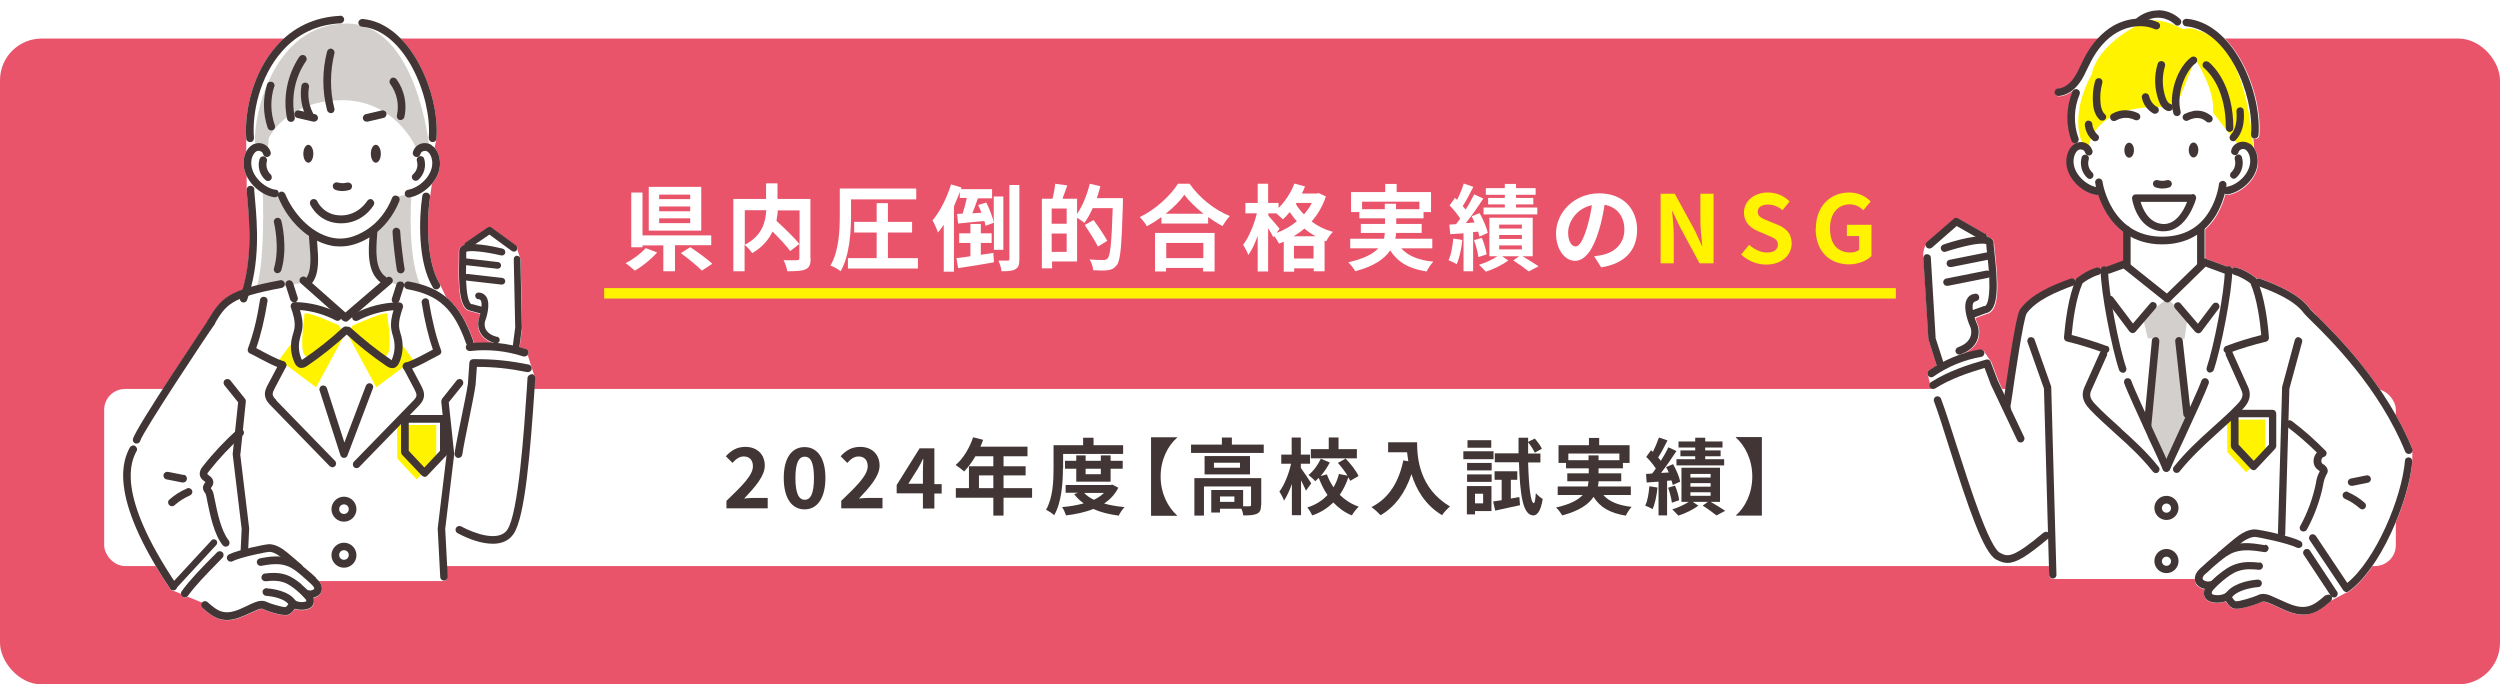 <?xml version="1.0" encoding="UTF-8"?>
<svg id="_レイヤー_2" data-name="レイヤー_2" xmlns="http://www.w3.org/2000/svg" xmlns:xlink="http://www.w3.org/1999/xlink" viewBox="0 0 120 32.85">
  <defs>
    <style>
      .cls-1 {
        fill: #fff300;
      }

      .cls-2 {
        filter: url(#drop-shadow-1);
      }

      .cls-3 {
        filter: url(#drop-shadow-2);
      }

      .cls-4 {
        fill: #d3cfcc;
      }

      .cls-5 {
        fill: #fff;
      }

      .cls-6 {
        fill: #e9546b;
      }

      .cls-7 {
        fill: #413635;
      }
    </style>
    <filter id="drop-shadow-1" x="4.4" y="-.77" width="22.8" height="32.1" filterUnits="userSpaceOnUse">
      <feOffset dx=".5" dy=".5"/>
      <feGaussianBlur result="blur" stdDeviation=".5"/>
      <feFlood flood-color="#231815" flood-opacity=".3"/>
      <feComposite in2="blur" operator="in"/>
      <feComposite in="SourceGraphic"/>
    </filter>
    <filter id="drop-shadow-2" x="90.8" y="-1.07" width="26.5" height="32.1" filterUnits="userSpaceOnUse">
      <feOffset dx=".5" dy=".5"/>
      <feGaussianBlur result="blur-2" stdDeviation=".5"/>
      <feFlood flood-color="#231815" flood-opacity=".3"/>
      <feComposite in2="blur-2" operator="in"/>
      <feComposite in="SourceGraphic"/>
    </filter>
  </defs>
  <g id="_内容" data-name="内容">
    <rect class="cls-6" y="1.85" width="120" height="31" rx="2" ry="2"/>
    <g>
      <path class="cls-5" d="M31.55,12.11c-.29.33-.71.67-1.08.88-.12-.11-.31-.27-.44-.36.36-.18.76-.48.96-.72l.56.21ZM32.4,11.78v1.24h-.56v-1.24h-1v.09h-.54v-2.63h.54v2.06h3.3v.47h-1.74ZM33.66,11.07h-2.52v-2.1h2.52v2.1ZM33.13,9.34h-1.49v.22h1.49v-.22ZM33.13,9.91h-1.49v.23h1.49v-.23ZM33.13,10.48h-1.49v.23h1.49v-.23ZM33.14,11.87c.33.22.81.56,1.05.79l-.5.33c-.21-.22-.67-.59-1.01-.84l.46-.29Z"/>
      <path class="cls-5" d="M38.91,12.41c0,.29-.06.44-.25.52-.18.08-.47.09-.87.09-.02-.15-.1-.39-.18-.53.27.01.57,0,.65,0,.09,0,.11-.03.11-.11v-.67l-.44.34c-.18-.25-.52-.61-.85-.94-.17.38-.48.75-.97,1.04-.08-.11-.24-.3-.37-.4v1.27h-.54v-3.47h1.57v-.75h.55v.75h1.58v2.84ZM35.75,11.75c.85-.44,1-1.11,1.03-1.66h-1.03v1.66ZM37.33,10.09c0,.17-.03.33-.06.51.38.35.86.81,1.11,1.12v-1.62h-1.05Z"/>
      <path class="cls-5" d="M40.85,10.34c0,.77-.07,1.94-.5,2.68-.1-.09-.34-.22-.49-.27.41-.69.45-1.7.45-2.41v-1.29h3.67v.52h-3.13v.77ZM44.06,12.39v.5h-3.36v-.5h1.38v-1.23h-1.08v-.51h1.08v-.9h.54v.9h1.16v.51h-1.16v1.23h1.45Z"/>
      <path class="cls-5" d="M47.71,11.95v-1.26l-.41.15c0-.07-.03-.15-.05-.23-.45.04-.9.08-1.26.12l-.05-.46.27-.02c.07-.22.14-.5.2-.75h-.34v-.29c-.08.23-.18.46-.28.69v3.14h-.49v-2.25c-.09.13-.18.26-.28.37-.04-.13-.17-.44-.26-.58.36-.42.69-1.08.89-1.73l.5.15-.03.08h1.5v.44h-.68c-.08.24-.18.5-.27.72l.44-.03c-.05-.13-.1-.25-.16-.37l.39-.12c.16.31.31.71.36.97v-1.26h.46v2.56h-.46ZM47.08,12.23c.2-.03.41-.06.6-.09l.03.45c-.6.11-1.24.21-1.72.28l-.08-.48c.19-.02.42-.05.67-.09v-.64h-.54v-.46h.54v-.45h.5v.45h.52v.46h-.52v.57ZM48.93,8.89v3.55c0,.26-.04.4-.19.48-.14.09-.36.1-.67.1,0-.13-.08-.36-.14-.51.19,0,.38,0,.44,0,.06,0,.08-.02.08-.08v-3.55h.48Z"/>
      <path class="cls-5" d="M53.9,9.51s0,.18,0,.24c-.06,2.01-.11,2.73-.29,2.97-.13.17-.25.22-.43.25-.17.02-.44.02-.71,0,0-.15-.08-.37-.17-.52.29.03.55.03.67.03.09,0,.14-.02.2-.08.13-.14.19-.82.24-2.41h-.96c-.12.27-.26.52-.4.71-.07-.07-.23-.17-.35-.25v2.1h-1.2v.33h-.49v-3.34h.51c.06-.23.11-.51.13-.72l.58.08c-.08.22-.16.45-.23.64h.7v.73c.26-.38.48-.92.61-1.45l.51.12c-.05.19-.11.38-.17.57h1.26ZM51.2,10.01h-.72v.73h.72v-.73ZM51.2,12.09v-.88h-.72v.88h.72ZM52.7,11.84c-.13-.27-.41-.71-.63-1.04l.42-.24c.23.31.52.74.66,1l-.46.28Z"/>
      <path class="cls-5" d="M57.1,8.82c.48.69,1.21,1.26,1.93,1.55-.13.14-.25.32-.35.48-.23-.12-.46-.27-.69-.43v.31h-2.24v-.31c-.22.16-.46.31-.7.44-.07-.13-.22-.32-.34-.44.77-.37,1.49-1.05,1.83-1.6h.55ZM55.45,11.18h2.85v1.85h-.55v-.17h-1.78v.17h-.53v-1.85ZM57.77,10.26c-.37-.29-.71-.62-.92-.91-.21.3-.53.62-.9.91h1.82ZM55.98,11.66v.73h1.78v-.73h-1.78Z"/>
      <path class="cls-5" d="M63.64,9.43c-.15.47-.39.86-.68,1.2.28.22.62.39,1.02.5-.11.1-.26.32-.32.45l-.08-.03v1.47h-.52v-.14h-.94v.16h-.5v-1.44c-.08.04-.15.07-.23.09-.05-.1-.14-.25-.23-.36l-.04.06c-.05-.11-.15-.28-.25-.44v2.08h-.5v-1.71c-.13.36-.28.69-.45.92-.05-.15-.17-.36-.25-.49.28-.36.53-.98.66-1.51h-.55v-.5h.59v-.92h.5v.92h.5v.24c.32-.31.6-.74.76-1.17l.51.14c-.04.11-.09.23-.15.34h.72l.09-.02.34.16ZM61.25,11.19c.36-.13.7-.32,1-.57-.13-.14-.24-.29-.34-.44-.11.13-.22.25-.33.35-.07-.07-.21-.2-.32-.29h-.38v.11c.12.13.46.53.54.63l-.15.21ZM63.15,11.34c-.2-.11-.38-.23-.54-.37-.16.14-.33.26-.52.37h1.06ZM63.05,12.41v-.61h-.94v.61h.94ZM62.23,9.75l-.03.04c.1.17.23.34.39.5.15-.17.28-.35.38-.55h-.74Z"/>
      <path class="cls-5" d="M67.26,11.92c.32.36.82.57,1.54.64-.11.11-.25.32-.32.47-.86-.13-1.39-.45-1.75-1.01-.27.4-.77.76-1.68,1-.06-.12-.22-.32-.33-.43.76-.17,1.19-.41,1.44-.67h-1.35v-.46h1.62c.02-.09.04-.19.04-.28h-1.15v-.43h1.16v-.27h-1.23v-.3h-.4v-.96h1.64v-.39h.55v.39h1.65v.96h-.36v.3h-1.31v.27h1.22v.43h-1.23c0,.09-.01.19-.04.28h1.78v.46h-1.48ZM66.47,10.04v-.26h.54v.26h1.12v-.36h-2.75v.36h1.1Z"/>
      <path class="cls-5" d="M70.19,11.52c-.04.43-.14.87-.27,1.16-.09-.06-.28-.15-.39-.19.13-.27.19-.67.23-1.04l.43.07ZM70.71,11.16v1.86h-.46v-1.82l-.64.04-.04-.46.32-.02c.07-.08.13-.17.2-.27-.13-.2-.33-.45-.51-.63l.26-.36s.07.06.1.09c.13-.25.25-.55.32-.78l.46.16c-.16.31-.34.67-.51.92.05.06.1.12.14.17.16-.25.3-.51.41-.73l.44.2c-.25.38-.55.82-.84,1.18l.42-.03c-.04-.1-.09-.2-.14-.3l.38-.15c.17.3.34.69.39.95l-.4.18c-.01-.07-.04-.15-.06-.24l-.25.02ZM71.13,11.42c.11.25.2.58.23.79l-.4.13c-.02-.22-.11-.55-.21-.81l.37-.11ZM73.08,12.3c.27.16.58.35.77.48l-.47.25c-.17-.14-.48-.36-.74-.53l.28-.2h-.82l.3.2c-.28.21-.72.43-1.08.54-.08-.09-.23-.24-.33-.33.31-.09.66-.26.89-.41h-.39v-1.85h2.08v1.85h-.48ZM72.23,9.35h-.91v-.32h.91v-.2h.54v.2h.94v.32h-.94v.15h.83v.31h-.83v.15h1.02v.33h-2.58v-.33h1.02v-.15h-.8v-.31h.8v-.15ZM71.96,10.97h1.09v-.19h-1.09v.19ZM71.96,11.47h1.09v-.19h-1.09v.19ZM71.96,11.97h1.09v-.19h-1.09v.19Z"/>
      <path class="cls-5" d="M76.86,12.84l-.34-.54c.17-.02.3-.04.42-.07.58-.13,1.03-.55,1.03-1.21,0-.62-.34-1.08-.95-1.19-.06.38-.14.8-.27,1.22-.27.91-.66,1.47-1.15,1.47s-.91-.55-.91-1.31c0-1.04.9-1.93,2.07-1.93s1.82.77,1.82,1.75-.58,1.62-1.71,1.8ZM75.62,11.83c.19,0,.36-.28.55-.89.1-.33.19-.71.24-1.09-.74.15-1.14.81-1.14,1.31,0,.45.18.67.36.67Z"/>
      <path class="cls-1" d="M79.71,9.3h.68l.97,1.78.33.72h.02c-.03-.35-.09-.79-.09-1.17v-1.33h.63v3.34h-.67l-.96-1.78-.34-.72h-.02c.03.36.08.78.08,1.16v1.34h-.63v-3.34Z"/>
      <path class="cls-1" d="M83.58,12.21l.38-.46c.24.22.55.37.85.37.35,0,.53-.15.53-.38,0-.25-.2-.32-.5-.45l-.45-.19c-.34-.14-.68-.41-.68-.9,0-.54.48-.96,1.15-.96.39,0,.77.15,1.04.43l-.34.42c-.21-.18-.43-.27-.71-.27-.29,0-.48.13-.48.35,0,.24.23.32.52.44l.44.18c.41.17.67.42.67.9,0,.54-.46,1.01-1.22,1.01-.45,0-.89-.18-1.21-.49Z"/>
      <path class="cls-1" d="M87.16,10.98c0-1.1.71-1.74,1.6-1.74.48,0,.82.21,1.03.43l-.35.42c-.17-.16-.36-.28-.66-.28-.55,0-.94.43-.94,1.15s.33,1.16.99,1.16c.16,0,.32-.05.41-.13v-.66h-.59v-.54h1.18v1.5c-.22.22-.62.4-1.08.4-.9,0-1.6-.6-1.6-1.72Z"/>
    </g>
    <rect class="cls-5" x="5" y="18.67" width="110" height="8.5" rx="1" ry="1"/>
    <g>
      <path class="cls-7" d="M34.86,24.05c.77-.74,1.28-1.24,1.28-1.67,0-.29-.16-.47-.44-.47-.22,0-.39.14-.54.31l-.32-.32c.27-.29.54-.45.94-.45.56,0,.93.36.93.9,0,.5-.46,1.02-.99,1.58.15-.02.34-.03.48-.03h.65v.5h-1.98v-.34Z"/>
      <path class="cls-7" d="M37.62,22.94c0-.98.4-1.48,1-1.48s1,.51,1,1.48-.39,1.51-1,1.51-1-.53-1-1.51ZM39.07,22.94c0-.8-.19-1.02-.44-1.02s-.45.22-.45,1.02.19,1.05.45,1.05.44-.25.44-1.05Z"/>
      <path class="cls-7" d="M40.37,24.05c.77-.74,1.28-1.24,1.28-1.67,0-.29-.16-.47-.44-.47-.22,0-.39.14-.54.31l-.32-.32c.27-.29.54-.45.94-.45.56,0,.93.36.93.9,0,.5-.46,1.02-.99,1.58.15-.02.34-.03.48-.03h.65v.5h-1.98v-.34Z"/>
      <path class="cls-7" d="M44.3,23.68h-1.26v-.4l1.1-1.76h.71v1.72h.35v.45h-.35v.72h-.55v-.72ZM44.3,23.23v-.58c0-.17.01-.44.02-.62h-.02c-.07.16-.15.3-.24.46l-.46.73h.69Z"/>
      <path class="cls-7" d="M49.54,23.89h-1.37v.86h-.49v-.86h-1.8v-.46h.63v-1.05h1.17v-.48h-.86c-.16.28-.36.54-.54.73-.09-.08-.3-.24-.41-.31.36-.3.67-.82.84-1.33l.48.12c-.04.11-.08.22-.13.33h2.26v.46h-1.15v.48h1.06v.44h-1.06v.61h1.37v.46ZM47.68,23.43v-.61h-.69v.61h.69Z"/>
      <path class="cls-7" d="M51.02,22.49c0,.65-.06,1.63-.42,2.24-.08-.08-.28-.21-.39-.26.33-.57.36-1.4.36-1.98v-1.12h1.42v-.36h.5v.36h1.42v.42h-2.88v.7ZM53.68,23.41c-.16.32-.4.57-.68.76.29.08.62.14.98.17-.1.1-.22.28-.28.41-.46-.06-.87-.16-1.22-.32-.39.16-.84.25-1.31.31-.04-.12-.12-.3-.19-.4.37-.03.72-.09,1.04-.18-.18-.12-.33-.27-.46-.44l.19-.07h-.6v-.37h2.16l.08-.02.29.15ZM51.66,23.12v-.62h-.54v-.38h.54v-.26h.45v.26h.73v-.26h.47v.26h.58v.38h-.58v.62h-1.65ZM52.04,23.66c.12.13.28.24.47.33.18-.09.35-.2.48-.33h-.95ZM52.11,22.5v.26h.73v-.26h-.73Z"/>
      <path class="cls-7" d="M55.71,22.87c0,.82.36,1.49.79,1.87v.02h-1.25v-3.77h1.25v.02c-.44.38-.79,1.05-.79,1.87Z"/>
      <path class="cls-7" d="M60.66,21.34v.4h-3.49v-.4h1.48v-.34h.48v.34h1.53ZM60.53,24.24c0,.22-.04.35-.2.42-.15.07-.36.08-.65.08-.01-.09-.05-.22-.09-.32h-1.03v.18h-.42v-1.08h1.53v.78c.14,0,.26,0,.3,0,.06,0,.08-.02.08-.06v-.89h-2.26v1.4h-.46v-1.8h3.21v1.29ZM60,21.89v.88h-2.18v-.88h2.18ZM59.52,22.21h-1.25v.24h1.25v-.24ZM59.25,23.83h-.69v.26h.69v-.26Z"/>
      <path class="cls-7" d="M62.69,23.56c-.05-.13-.15-.32-.24-.5v1.67h-.44v-1.5c-.11.31-.24.6-.38.8-.04-.13-.14-.32-.22-.43.24-.32.46-.87.56-1.34h-.47v-.44h.5v-.82h.44v.82h.44v.44h-.44v.2c.11.15.43.62.5.74l-.26.36ZM64.81,23.08c-.02-.05-.05-.11-.09-.17-.1.31-.24.59-.41.84.25.25.56.45.91.57-.11.1-.26.29-.33.42-.35-.14-.64-.36-.89-.62-.27.26-.6.48-1.01.62-.05-.11-.16-.29-.24-.38.41-.13.73-.34.97-.6-.17-.24-.3-.52-.42-.82-.06.06-.12.11-.17.16-.07-.09-.22-.22-.32-.3.24-.19.46-.5.59-.78l.43.18c-.12.23-.27.46-.44.65l.3-.08c.08.22.19.43.32.62.12-.2.2-.41.26-.64l.41.08c-.12-.2-.3-.43-.46-.61l.37-.21c.24.25.51.59.62.84l-.4.23ZM65.13,22h-2.21v-.44h.86v-.56h.47v.56h.88v.44Z"/>
      <path class="cls-7" d="M68.02,21.23c0,.76.11,2.21,1.58,3.08-.1.08-.3.29-.38.42-.83-.5-1.25-1.26-1.47-1.97-.3.9-.78,1.56-1.48,1.97-.09-.1-.31-.3-.44-.39.83-.42,1.31-1.19,1.53-2.24l.24.04c-.03-.15-.04-.3-.06-.43h-.91v-.48h1.38Z"/>
      <path class="cls-7" d="M71.69,22.04h-1.45v-.38h1.45v.38ZM71.59,24.53h-.79v.16h-.39v-1.36h1.18v1.21ZM70.42,22.22h1.18v.36h-1.18v-.36ZM70.42,22.77h1.18v.36h-1.18v-.36ZM71.58,21.49h-1.14v-.36h1.14v.36ZM70.8,23.7v.46h.39v-.46h-.39ZM72.93,23.86l.03.39c-.41.09-.85.18-1.19.26l-.1-.44c.12-.02.26-.04.41-.06v-.98h-.34v-.41h1.09v.41h-.31v.9l.4-.07ZM73.35,22.19c.03,1.14.12,1.95.27,1.96.05,0,.08-.18.1-.48.07.1.26.24.33.28-.1.65-.3.79-.45.79-.5-.01-.64-.96-.69-2.55h-1.16v-.43h1.14c0-.24,0-.49,0-.75h.46v.2l.32-.16c.13.15.28.35.34.49l-.34.19c-.06-.14-.2-.35-.32-.5,0,.18,0,.36,0,.54h.59v.43h-.59Z"/>
      <path class="cls-7" d="M76.96,23.76c.28.32.73.5,1.36.57-.1.1-.22.29-.28.42-.76-.12-1.24-.4-1.55-.9-.24.36-.68.67-1.5.89-.06-.1-.19-.28-.3-.38.67-.15,1.06-.36,1.28-.6h-1.2v-.41h1.44c.02-.08.03-.17.04-.25h-1.02v-.38h1.03v-.24h-1.09v-.26h-.36v-.85h1.46v-.35h.49v.35h1.46v.85h-.32v.26h-1.17v.24h1.09v.38h-1.09c0,.08-.01.17-.03.25h1.58v.41h-1.31ZM76.25,22.09v-.23h.48v.23h1v-.32h-2.45v.32h.98Z"/>
      <path class="cls-7" d="M79.56,23.41c-.04.38-.12.78-.24,1.03-.08-.06-.25-.13-.35-.17.12-.24.17-.59.2-.93l.38.06ZM80.02,23.09v1.65h-.41v-1.62l-.57.04-.03-.41.29-.02c.06-.07.12-.15.18-.24-.11-.18-.3-.4-.46-.56l.23-.32s.06.06.09.08c.11-.22.22-.49.29-.69l.41.14c-.14.28-.3.59-.45.82.05.05.09.11.13.16.14-.22.27-.45.36-.65l.39.18c-.22.34-.49.73-.74,1.05l.37-.02c-.04-.09-.08-.18-.13-.26l.34-.14c.15.27.3.62.34.84l-.36.16c-.01-.06-.03-.14-.06-.22l-.22.02ZM80.4,23.31c.1.22.18.51.2.7l-.35.12c-.02-.2-.1-.49-.18-.72l.33-.1ZM82.13,24.1c.24.14.52.31.68.42l-.42.22c-.15-.12-.42-.32-.66-.47l.25-.18h-.73l.27.18c-.24.19-.64.38-.96.48-.07-.08-.2-.21-.29-.3.27-.08.59-.23.79-.36h-.35v-1.64h1.85v1.64h-.43ZM81.37,21.48h-.8v-.29h.8v-.18h.48v.18h.83v.29h-.83v.14h.74v.28h-.74v.14h.91v.3h-2.29v-.3h.9v-.14h-.71v-.28h.71v-.14ZM81.14,22.92h.97v-.17h-.97v.17ZM81.14,23.36h.97v-.17h-.97v.17ZM81.14,23.8h.97v-.17h-.97v.17Z"/>
      <path class="cls-7" d="M83.32,24.76v-.02c.44-.38.79-1.05.79-1.87s-.36-1.49-.79-1.87v-.02h1.25v3.77h-1.25Z"/>
    </g>
    <g class="cls-2">
      <path class="cls-5" d="M25.15,17.54l-.12-.37s-.01-.07-.03-.09l-.17-.54s.02-.03.03-.05c.03-.1-.02-.2-.12-.23-.1-.03-.2-.06-.3-.09l.12-.91s0-.02,0-.02l-.07-3.29s-.01-.06-.03-.08l-.13-.39c.02-.06,0-.14-.06-.18l-1.18-.86c-.06-.04-.13-.04-.19,0l-1.05.72s-.06.07-.07.12c-.06.02-.11.04-.15.07-.07.06-.11.14-.11.24,0,.07,0,.2,0,.36-.03,1.23-.01,2.43.56,2.49l.47.13c-.02.1-.05.2-.08.28,0,0,0,0,0,0,0,.01-.1.33.08.65.12.21.33.37.61.47-.31-.02-.62-.02-.93.01,0-.03.01-.07,0-.11-.35-.99-.76-1.65-1.32-2.11l-.31-.65c-.59-.97-.65-2.83-.46-4.14l.09-.64c.24-.28.39-.63.39-.99,0-.24-.08-.54-.26-.75l.09-.43c.09-1.08-.23-2.45-.83-3.57-.7-1.31-1.67-2.08-2.72-2.17l-1.08-.15c-1.23.06-2.26.55-3.06,1.46-1.14,1.29-1.54,3.15-1.44,4.43v.61c-.09.18-.13.39-.13.56,0,.21.05.42.15.62v.68c.02.14.03.3.05.47.09,1.1.23,2.73-.24,4.31-.92.33-1.21.73-1.65,1.47-.15.22-3.54,5.26-3.61,5.71l-.15.41c-.28.55-1.12,2.22,1.94,6.78.04.05.09.08.15.08l.37.15c0,.05.03.1.07.14.03.02.07.04.11.04.04,0,.08-.02.12-.05l.71.29c-.07.08-.06.19.02.26.24.21.53.47.9.55.09.02.18.03.27.03.39,0,.77-.18,1.1-.33.08-.04.15-.07.23-.1h0c.14-.07.32-.15.42-.09.05.03.91.37,1.2.26.12-.05.23-.17.3-.28.11.04.23.06.34.06.17,0,.33-.04.44-.12.15-.11.16-.3.11-.46.09-.02.19-.06.28-.15.13-.11.17-.32.08-.51-.03-.06-.06-.11-.1-.16h5.99s0,0,0,0c0,0,0,0,0,0,.1,0,.18-.09.18-.19l-.12-2.27.58.19c.54.29,1.16.51,1.69.51.41,0,.77-.13,1-.47.56-.81.81-4.03,1.01-6.98.01-.18.02-.35.03-.5,0-.05-.01-.09-.04-.13Z"/>
      <g>
        <path class="cls-1" d="M18.11,14.59c.01-.25-1.7.55-1.7.55l-.13.29c-.13.29,1.32,1.31,1.72,1.17.4-.13.09-1.77.1-2.02Z"/>
        <polygon class="cls-1" points="18.22 16.98 16.21 15.59 17.56 18.09 19.33 16.77 18.79 16.04 18.22 16.98"/>
        <path class="cls-1" d="M15.81,15.14s-1.71-.8-1.7-.55c.01.25-.3,1.88.1,2.02.4.13,1.85-.88,1.72-1.17l-.13-.29Z"/>
        <polygon class="cls-1" points="13.44 16.04 12.9 16.77 14.67 18.09 16.03 15.59 14.01 16.98 13.44 16.04"/>
        <polygon class="cls-1" points="18.57 21.51 19.5 22.51 20.44 21.51 20.44 19.9 18.56 19.9 18.57 21.51"/>
        <path class="cls-4" d="M16.1.63c-3.45.04-4.43,4.31-4.36,5.72l.62.26.04-.48s.79-1.76,3.42-1.82c2.63-.06,3.63,2.24,3.63,2.24l.66.06s-.57-6.02-4.01-5.98Z"/>
        <path class="cls-4" d="M12.11,8.61s.16,3.66-.38,4.93l2.81-.58.07-1.88-1.6-2.16-.9-.31Z"/>
        <path class="cls-4" d="M19.25,8.79l-.67.14-1.03,1.44s-.17,0-.14,1.5,2.37,1.5,2.37,1.5c-.78-1.28-.53-4.57-.53-4.57Z"/>
        <g>
          <path class="cls-7" d="M24.27,11.28l-1.18-.86c-.06-.04-.13-.04-.19,0l-1.05.72c-.07.05-.09.15-.04.23.05.07.15.09.23.04l.95-.65,1.08.79s.06.03.1.03c.05,0,.1-.02.13-.07.05-.07.04-.18-.04-.23Z"/>
          <path class="cls-7" d="M23.35,15.67c-.26-.07-.43-.19-.52-.34-.1-.18-.06-.37-.05-.4.06-.15.29-.84.06-1.19-.08-.12-.2-.19-.36-.2-.09,0-.17.06-.17.15,0,.09.06.17.15.17.06,0,.09.03.11.05.11.16,0,.63-.09.91,0,0,0,0,0,0,0,.01-.1.33.08.65.13.24.37.41.72.51.01,0,.03,0,.04,0,.07,0,.14-.05.16-.12.02-.09-.03-.18-.11-.2Z"/>
          <path class="cls-7" d="M23.61,11.43c-.38-.09-1.63-.37-1.96-.1-.07.06-.11.14-.11.24,0,.07,0,.2,0,.36-.03,1.23-.01,2.43.56,2.49l.47.13s.03,0,.04,0c.07,0,.14-.05.16-.12.02-.09-.03-.18-.11-.2l-.49-.13s-.02,0-.03,0c-.06,0-.19-.16-.24-.73-.05-.47-.03-1.04-.02-1.42,0-.15,0-.28,0-.36.15-.09.91-.01,1.67.17.09.02.18-.03.2-.12.02-.09-.03-.18-.12-.2Z"/>
          <path class="cls-7" d="M23.41,12.08l-1.66-.19c-.09-.01-.17.05-.18.14-.01.09.05.17.14.18l1.66.19s.01,0,.02,0c.08,0,.15-.06.16-.14.01-.09-.05-.17-.14-.18Z"/>
          <path class="cls-7" d="M23.61,12.84l-1.66-.19c-.09-.01-.17.05-.18.14-.01.09.05.17.14.18l1.66.19s.01,0,.02,0c.08,0,.15-.06.16-.14.01-.09-.05-.17-.14-.18Z"/>
          <path class="cls-7" d="M24.32,11.77s0,0,0,0c-.09,0-.16.08-.16.17l.07,3.28-.14,1.06c-.01.09.05.17.14.18,0,0,.01,0,.02,0,.08,0,.15-.06.16-.14l.14-1.07s0-.02,0-.02l-.07-3.29c0-.09-.07-.16-.16-.16Z"/>
        </g>
        <g>
          <path class="cls-7" d="M13.09,25.87c-.17-.11-.4-.24-.66-.25,0,0,0,0,0,0-.21,0-1.51.28-1.94.49-.09.05-.13.16-.08.25.05.09.16.13.25.08.37-.19,1.62-.45,1.77-.45.14,0,.28.06.47.19.11.07.7.58.85.71.04.03.08.05.12.05.05,0,.1-.02.14-.06.07-.08.06-.19-.02-.26,0,0-.73-.64-.89-.74Z"/>
          <path class="cls-7" d="M12.3,27.73c-.1,0-.19.07-.2.17,0,.1.07.19.17.2.41.03.88.16,1.07.39-.03.06-.09.13-.13.15-.14.02-.78-.18-.89-.24-.26-.14-.54-.01-.75.08h0c-.08.04-.16.08-.23.11-.4.19-.77.36-1.14.28-.28-.06-.52-.28-.74-.47-.08-.07-.19-.06-.26.02-.07.08-.06.19.02.26.24.21.53.47.9.55.09.02.18.03.27.03.39,0,.77-.18,1.1-.33.08-.04.15-.07.23-.1h0c.14-.07.32-.15.42-.09.05.03.91.37,1.2.26.18-.07.32-.28.37-.41.01-.03.04-.13,0-.22-.31-.52-1.15-.61-1.4-.63ZM13.38,28.55h0,0Z"/>
          <path class="cls-7" d="M13.98,27.55c-.22-.18-.46-.36-.75-.46-.36-.12-.73-.1-1.02-.06-.1.01-.17.11-.16.21.01.1.11.17.21.16.36-.04.62-.03.85.05.24.08.45.24.64.4.19.16.41.39.44.44.01.03.02.06.01.07-.1.06-.39.06-.55-.05-.08-.06-.2-.04-.26.04-.06.08-.04.2.04.26.15.11.36.16.56.16.17,0,.33-.04.44-.12.16-.13.16-.36.09-.51-.07-.17-.45-.5-.55-.58Z"/>
          <path class="cls-7" d="M14.67,27.23c-.17-.16-.35-.32-.54-.47-.22-.18-.46-.36-.75-.46-.47-.16-.99-.08-1.4,0-.1.02-.17.11-.15.21.02.1.11.17.21.15.39-.07.84-.14,1.22,0,.24.08.45.24.64.4.18.15.35.31.52.46.06.06.13.12.15.18.02.03.01.07.01.07-.11.09-.21.08-.29.06-.03,0-.05,0-.08,0,0,0,0,0,0,0-.1,0-.18.08-.19.18,0,.1.08.19.18.19,0,0,.02,0,.03,0,.04,0,.09.01.15.01.12,0,.28-.03.44-.16.13-.11.17-.32.08-.51-.06-.13-.16-.22-.24-.3Z"/>
        </g>
        <path class="cls-7" d="M9.65,25.44l-1.95,2.11c-.06.07-.06.17,0,.23.03.03.07.04.11.04.04,0,.09-.02.12-.05l1.95-2.11c.06-.07.06-.17,0-.23-.07-.06-.17-.06-.23,0Z"/>
        <path class="cls-7" d="M12.96,12.95c-2.51.47-2.83.83-3.48,1.92-.05.09-.02.2.06.25.03.02.06.03.09.03.06,0,.12-.03.16-.09.56-.93.76-1.28,3.23-1.74.1-.02.17-.12.15-.22-.02-.1-.12-.17-.22-.15Z"/>
        <path class="cls-7" d="M17.98,12.76c-.49-.38-.43-1.28-.38-1.94,0-.1.02-.2.02-.29,0-.1-.07-.19-.17-.19-.1,0-.19.07-.19.17,0,.09-.01.18-.02.28-.06.74-.13,1.76.52,2.26.03.03.07.04.11.04.06,0,.11-.02.15-.07.06-.08.05-.2-.03-.26Z"/>
        <path class="cls-7" d="M14.7,10.78c0-.1-.09-.18-.19-.18-.1,0-.18.09-.18.19,0,.14.02.29.03.46.05.56.1,1.25-.16,1.59-.06.08-.05.2.03.26.03.03.07.04.11.04.05,0,.11-.02.15-.07.35-.45.29-1.22.24-1.85-.01-.16-.03-.31-.03-.44Z"/>
        <path class="cls-7" d="M20.21,6.46c-.16-.1-.36-.12-.54-.05-.18.07-.3.21-.35.39-.03.1.03.2.13.23.1.03.2-.03.23-.13.02-.09.09-.13.13-.14.07-.03.15-.02.2.01.14.09.24.31.24.56,0,.62-.63,1.19-1.17,1.28-.1.02-.17.11-.15.21.01.09.09.16.18.16,0,0,.02,0,.03,0,.7-.11,1.49-.84,1.48-1.64,0-.3-.11-.68-.41-.87Z"/>
        <path class="cls-7" d="M19.63,7c-.1.03-.15.13-.12.23.07.22,0,.48-.18.63-.08.07-.08.19-.01.26.04.04.09.06.14.06.04,0,.09-.02.12-.05.28-.25.39-.66.28-1.01-.03-.1-.13-.15-.23-.12Z"/>
        <path class="cls-7" d="M12.73,8.61c-.54-.08-1.17-.66-1.17-1.28,0-.25.1-.47.24-.56.06-.04.14-.04.2-.01.04.01.11.05.13.14.03.1.13.16.23.13.1-.03.16-.13.13-.23-.05-.18-.18-.32-.35-.39-.18-.07-.38-.05-.54.05-.3.19-.41.57-.41.87,0,.81.78,1.54,1.48,1.64,0,0,.02,0,.03,0,.09,0,.17-.07.18-.16.02-.1-.05-.2-.15-.21Z"/>
        <path class="cls-7" d="M12.31,7.24c.03-.1-.03-.2-.12-.23-.1-.03-.2.03-.23.12-.11.36,0,.76.28,1.01.04.03.08.05.12.05.05,0,.1-.02.14-.06.07-.08.06-.19-.01-.26-.17-.15-.24-.42-.18-.63Z"/>
        <path class="cls-7" d="M16.16,8.26c-.14.05-.3.04-.44,0-.1-.03-.2.02-.24.11-.03.1.02.2.11.24.11.04.23.06.35.06.11,0,.22-.02.33-.05.1-.03.15-.14.12-.23-.03-.1-.14-.15-.23-.12Z"/>
        <path class="cls-7" d="M18.56,8.9c-.1-.04-.2,0-.24.1-.25.63-.67,1.17-1.19,1.51-.6.39-1.14.52-1.7.4-1.05-.23-1.88-1.22-2.24-2.1-.04-.09-.15-.14-.24-.1-.09.04-.14.15-.1.24.48,1.19,1.46,2.1,2.5,2.33.16.04.32.05.49.05.5,0,.99-.17,1.5-.5.58-.38,1.05-.98,1.33-1.68.04-.1,0-.2-.1-.24Z"/>
        <path class="cls-7" d="M14.3,6.45c-.13,0-.24.19-.24.43s.11.43.24.43.24-.19.24-.43-.11-.43-.24-.43Z"/>
        <ellipse class="cls-7" cx="17.54" cy="6.88" rx=".24" ry=".43"/>
        <path class="cls-7" d="M17.38,9.08c-.09-.05-.2-.02-.25.06-.02.03-.43.7-1.26.7s-1.13-.65-1.14-.68c-.04-.09-.15-.13-.25-.09-.09.04-.13.15-.09.25.02.04.42.9,1.48.9s1.55-.84,1.57-.88c.05-.09.02-.2-.07-.25Z"/>
        <path class="cls-7" d="M11.71,8.59c0-.1-.1-.18-.2-.17-.1,0-.18.1-.17.2.01.14.02.3.04.47.1,1.19.25,2.98-.36,4.68-.03.1.01.2.11.24.02,0,.04.01.06.01.08,0,.15-.05.17-.12.64-1.77.49-3.61.38-4.83-.01-.16-.03-.32-.04-.46Z"/>
        <path class="cls-7" d="M20.14,8.96c.02-.1-.05-.2-.16-.21-.1-.02-.2.05-.21.16-.16,1.06-.23,3.18.51,4.39.03.06.1.09.16.09.03,0,.07,0,.1-.03.09-.05.12-.17.06-.25-.59-.97-.65-2.83-.46-4.14Z"/>
        <path class="cls-7" d="M15.43,1.84c-.1-.03-.2.03-.23.13-.24.92-.24,1.9,0,2.82.02.08.1.14.18.14.01,0,.03,0,.04,0,.1-.02.16-.13.13-.22-.22-.86-.21-1.78,0-2.64.03-.1-.03-.2-.13-.23Z"/>
        <path class="cls-7" d="M14.33,3.68c.02-.1-.05-.2-.15-.21-.1-.02-.2.05-.21.15-.08.49,0,1,.21,1.45.03.06.1.1.17.1.03,0,.06,0,.08-.02.09-.05.13-.16.08-.25-.19-.37-.25-.81-.18-1.22Z"/>
        <path class="cls-7" d="M18.27,3.27c-.08.06-.1.18-.04.26.32.43.44.99.32,1.51-.02.1.04.2.14.22.01,0,.03,0,.04,0,.08,0,.16-.06.18-.14.14-.62,0-1.3-.38-1.82-.06-.08-.18-.1-.26-.04Z"/>
        <path class="cls-7" d="M14.13,2.17c-.08-.06-.2-.03-.26.05-.58.87-.8,1.96-.59,2.98.02.09.09.15.18.15.01,0,.02,0,.04,0,.1-.02.17-.12.15-.22-.19-.93,0-1.92.54-2.7.06-.08.03-.2-.05-.26Z"/>
        <path class="cls-7" d="M15.82.26c-1.23.06-2.26.55-3.06,1.46-1.14,1.29-1.54,3.15-1.44,4.43,0,.1.09.17.18.17,0,0,.01,0,.02,0,.1,0,.18-.1.17-.2-.1-1.2.28-2.95,1.35-4.16.74-.84,1.68-1.28,2.8-1.34.1,0,.18-.09.18-.19,0-.1-.09-.18-.19-.18Z"/>
        <path class="cls-7" d="M16.9.41c-.1,0-.19.07-.2.17,0,.1.07.19.17.2,2.06.18,3.37,3.37,3.21,5.34,0,.1.07.19.17.2,0,0,.01,0,.02,0,.1,0,.18-.07.18-.17.09-1.08-.23-2.45-.83-3.57-.7-1.31-1.67-2.08-2.72-2.17Z"/>
        <path class="cls-7" d="M18.65,14.01c-.75.01-1.49.2-2.15.55-.09.05-.12.16-.08.25.05.09.16.12.25.08.53-.28,1.12-.45,1.72-.5-.09.29-.16.62-.1.96.02.1.04.18.07.27.02.06.03.11.04.16.08.33.04.67-.09.98,0,.01,0,.02-.01.03,0,0-.02-.01-.04-.03-.68-.46-1.32-.98-1.93-1.53-.08-.07-.19-.06-.26.01-.07.08-.06.19.01.26.61.57,1.28,1.1,1.97,1.57.05.03.15.1.27.1.03,0,.06,0,.1-.01.15-.05.21-.19.24-.24.17-.38.21-.81.12-1.22-.01-.06-.03-.12-.05-.18-.02-.08-.05-.16-.06-.23-.06-.34.06-.71.17-1.03.02-.06,0-.12-.03-.17-.04-.05-.09-.07-.15-.08Z"/>
        <path class="cls-7" d="M15.96,15.22c-.6.56-1.25,1.07-1.93,1.53-.02.01-.03.02-.04.03,0,0,0-.02-.01-.03-.14-.3-.17-.65-.09-.98.01-.05.03-.11.04-.16.03-.09.05-.18.07-.27.06-.33-.01-.66-.1-.96.6.05,1.19.22,1.72.5.09.05.2.01.25-.08.05-.09.01-.2-.08-.25-.66-.35-1.4-.54-2.15-.55-.06,0-.12.03-.15.08-.04.05-.05.11-.03.17.11.32.23.69.17,1.03-.01.07-.04.15-.06.23-.02.06-.03.12-.05.18-.1.41-.06.84.12,1.22.02.05.09.19.24.24.03.01.06.01.1.01.12,0,.22-.07.27-.1.69-.47,1.35-1,1.97-1.57.08-.07.08-.19.01-.26-.07-.08-.19-.08-.26-.01Z"/>
        <path class="cls-7" d="M16.01,23.34c-.33,0-.6.27-.6.6s.27.6.6.6.6-.27.6-.6-.27-.6-.6-.6ZM16.01,24.17c-.13,0-.23-.1-.23-.23s.1-.23.23-.23.23.1.23.23-.1.23-.23.23Z"/>
        <path class="cls-7" d="M16.01,25.55c-.33,0-.6.27-.6.6s.27.6.6.6.6-.27.6-.6-.27-.6-.6-.6ZM16.01,26.37c-.13,0-.23-.1-.23-.23s.1-.23.23-.23.23.1.23.23-.1.23-.23.23Z"/>
        <path class="cls-7" d="M20.81,19.42h-1.88s-.1.02-.13.05c-.03.03-.05.08-.05.13v1.61s.02.09.06.13l.94.99s.08.06.13.06.1-.02.13-.06l.94-.99s.05-.08.05-.13v-1.61s-.02-.1-.05-.13c-.03-.03-.08-.05-.13-.05ZM20.62,21.14l-.75.8-.75-.8v-1.35s1.5,0,1.5,0v1.35Z"/>
        <path class="cls-7" d="M18.05,12.81l-1.97,1.69-1.9-1.68c-.08-.07-.19-.06-.26.02-.07.08-.06.19.02.26l2.02,1.79s.08.05.12.05.09-.01.12-.04l2.09-1.79c.08-.07.09-.18.02-.26-.07-.08-.18-.09-.26-.02Z"/>
        <path class="cls-7" d="M17.3,17.91c-.1-.04-.2.01-.24.11l-1.03,2.72-.84-2.61c-.03-.1-.14-.15-.23-.12-.1.03-.15.14-.12.23l1,3.11c.02.07.09.13.17.13,0,0,0,0,0,0,.08,0,.15-.05.17-.12l1.22-3.22c.04-.1-.01-.2-.11-.24Z"/>
        <path class="cls-7" d="M13.56,13.08c-.03-.1-.14-.15-.23-.12-.1.03-.15.14-.12.23l.22.69c.03.08.1.13.18.13.02,0,.04,0,.06,0,.1-.03.15-.14.12-.23l-.22-.69Z"/>
        <path class="cls-7" d="M13.13,16.85c-.37-.13-.67-.29-.99-.46-.11-.06-.22-.12-.34-.18.23-.66.4-1.4.54-2.25.02-.1-.05-.2-.15-.21-.1-.02-.2.05-.21.15-.14.9-.33,1.66-.58,2.33-.03.09,0,.19.09.23.17.08.33.17.48.25.33.17.64.34,1.03.48.02,0,.04.01.06.01.08,0,.15-.05.17-.12.03-.1-.02-.2-.11-.24Z"/>
        <path class="cls-7" d="M12.77,18.71c-.09-.09-.17-.18-.18-.27-.01-.09.04-.19.1-.31l.54-1.02c.05-.09.01-.2-.08-.25-.09-.05-.2-.01-.25.08l-.54,1.02c-.07.13-.17.32-.14.53.03.22.18.38.28.48l2.82,2.9s.08.06.13.06.09-.02.13-.05c.07-.07.07-.19,0-.26l-2.82-2.9Z"/>
        <g>
          <path class="cls-7" d="M19.12,13.01c-.1-.02-.2.05-.22.15-.02.1.05.2.15.22,1.52.28,2.23.94,2.82,2.6.03.08.1.12.17.12.02,0,.04,0,.06-.01.1-.03.15-.14.11-.24-.64-1.79-1.45-2.54-3.1-2.84Z"/>
          <path class="cls-7" d="M18.76,13.02c-.1-.03-.2.02-.23.12l-.22.69c-.03.1.02.2.12.23.02,0,.04,0,.06,0,.08,0,.15-.05.18-.13l.22-.69c.03-.1-.02-.2-.12-.23Z"/>
          <path class="cls-7" d="M20.1,13.97c-.02-.1-.11-.17-.21-.15-.1.02-.17.11-.15.21.14.85.31,1.59.54,2.25-.12.06-.23.12-.34.18-.32.17-.62.33-.99.46-.1.03-.15.14-.11.24.03.08.1.12.17.12.02,0,.04,0,.06-.01.39-.14.7-.3,1.03-.48.15-.08.31-.16.48-.25.09-.04.13-.14.09-.23-.25-.68-.43-1.44-.58-2.33Z"/>
          <path class="cls-7" d="M19.18,16.99c-.05-.09-.16-.12-.25-.08-.09.05-.12.16-.08.25l.54,1.02c.06.12.11.22.1.31-.01.09-.09.18-.18.27l-2.82,2.9c-.07.07-.07.19,0,.26.04.04.08.05.13.05s.1-.02.13-.06l2.82-2.9c.1-.1.25-.26.28-.48.03-.21-.08-.41-.14-.53l-.54-1.02Z"/>
        </g>
        <path class="cls-7" d="M18.71,10.61c0-.1-.09-.18-.19-.18-.1,0-.18.09-.18.19.01.33.15,1.53.21,1.85.02.09.09.15.18.15.01,0,.02,0,.04,0,.1-.02.17-.12.15-.22-.06-.31-.2-1.48-.21-1.79Z"/>
        <path class="cls-7" d="M12.67,3.66c.03-.1-.02-.2-.12-.23-.1-.03-.2.02-.23.12-.21.68-.2,1.42.03,2.09.03.08.1.12.17.12.02,0,.04,0,.06-.01.1-.03.15-.14.11-.24-.21-.6-.22-1.25-.03-1.85Z"/>
        <path class="cls-7" d="M24.88,17c-.93-.19-1.72-.27-2.67-.26-.1,0-.18.08-.18.17l-.07,1.01c-.05.36-.19,1.02-.32,1.66-.13.65-.27,1.32-.32,1.69-.01.1.06.2.16.21,0,0,.02,0,.03,0,.09,0,.17-.07.18-.16.05-.36.19-1.02.32-1.67.13-.65.27-1.32.32-1.69,0,0,0,0,0-.01l.06-.84h0c.84,0,1.57.08,2.41.25.1.02.2-.04.22-.14.02-.1-.04-.2-.14-.22Z"/>
        <path class="cls-7" d="M25.02,17.47c-.1,0-.19.07-.2.17-.01.15-.02.32-.03.5-.13,1.95-.4,5.99-.94,6.79-.41.6-1.58.18-2.21-.16-.09-.05-.2-.02-.25.07-.05.09-.02.2.07.25.54.29,1.16.51,1.69.51.41,0,.77-.13,1-.47.56-.81.81-4.03,1.01-6.98.01-.18.02-.35.03-.5,0-.1-.07-.19-.17-.2Z"/>
        <path class="cls-7" d="M24.73,16.25c-.87-.29-1.8-.38-2.71-.27-.1.01-.17.1-.16.21.01.1.1.17.21.16.85-.1,1.73-.01,2.55.26.02,0,.04,0,.06,0,.08,0,.15-.05.18-.13.03-.1-.02-.2-.12-.23Z"/>
        <path class="cls-7" d="M11.04,21.3l.26-2.53s0-.1-.04-.13l-.7-.88c-.06-.08-.18-.09-.26-.03-.08.06-.09.18-.03.26l.66.82-.26,2.47s0,.03,0,.04l.43,3.57-.05,1.04c0,.1.07.19.18.19,0,0,0,0,0,0,.1,0,.18-.08.18-.18l.05-1.05s0-.02,0-.03l-.43-3.56Z"/>
        <path class="cls-7" d="M21.68,17.73c-.08-.06-.2-.05-.26.03l-.7.88s-.04.09-.04.13l.26,2.53-.43,3.56s0,.02,0,.03l.12,2.3c0,.1.09.18.18.18,0,0,0,0,0,0,.1,0,.18-.09.18-.19l-.12-2.29.43-3.57s0-.03,0-.04l-.26-2.47.66-.82c.06-.08.05-.2-.03-.26Z"/>
        <path class="cls-7" d="M12.78,9.96c-.1.03-.16.13-.13.22,0,.01.3,1.2,0,2.2-.03.1.03.2.12.23.02,0,.04,0,.05,0,.08,0,.15-.05.18-.13.33-1.09.02-2.34,0-2.39-.03-.1-.13-.16-.22-.13Z"/>
        <path class="cls-7" d="M17.83,4.8l-.77.18c-.1.02-.16.12-.14.22.02.09.1.14.18.14.01,0,.03,0,.04,0l.77-.18c.1-.02.16-.12.14-.22-.02-.1-.12-.16-.22-.14Z"/>
        <path class="cls-7" d="M14.62,4.98l-.77-.18c-.1-.02-.2.04-.22.14-.02.1.04.2.14.22l.77.18s.03,0,.04,0c.08,0,.16-.06.18-.14.02-.1-.04-.2-.14-.22Z"/>
        <path class="cls-7" d="M9.76,14.81c-.08-.06-.2-.04-.26.04-.03.05-3.54,5.26-3.62,5.73-.02.1.05.2.15.21.01,0,.02,0,.03,0,.09,0,.16-.06.18-.15.11-.4,3.23-5.12,3.56-5.57.06-.08.04-.2-.04-.26ZM6.24,20.64s0,0,0,0c0,0,0,0,0,0Z"/>
        <path class="cls-7" d="M6.06,21.15c.05-.09,0-.2-.08-.25-.09-.05-.2,0-.25.08-.28.55-1.12,2.22,1.94,6.78.04.05.09.08.15.08.04,0,.07-.01.1-.03.08-.06.11-.17.05-.26-2.94-4.38-2.17-5.91-1.91-6.41Z"/>
        <path class="cls-7" d="M10.9,20.11c-.6.54-1.16,1.13-1.66,1.77-.06.07-.21.27-.13.49.04.11.13.18.2.23.02.01.04.03.05.04,0,.01-.01.02-.02.03-.04.05-.09.13-.1.23,0,.12.06.21.1.26,0,.01.02.03.03.04.02.05.06.23.09.41.12.58.31,1.54.73,2.06.04.04.09.07.14.07.04,0,.08-.01.12-.04.08-.06.09-.18.03-.26-.36-.44-.55-1.35-.66-1.9-.05-.26-.08-.4-.12-.48-.02-.05-.06-.09-.08-.12,0,0,0,0,0-.01,0,0,.01-.02.02-.03.04-.06.1-.13.1-.24,0-.18-.12-.27-.21-.34-.03-.02-.07-.05-.08-.07,0,0,0-.04.08-.13.49-.62,1.03-1.2,1.62-1.72.08-.07.08-.19.01-.26-.07-.08-.19-.08-.26-.01Z"/>
        <path class="cls-7" d="M9.91,26.02c-.09.09-.18.19-.28.28-.48.49-1.03,1.05-1.41,1.58-.06.08-.04.2.04.26.03.02.07.04.11.04.06,0,.11-.03.15-.08.37-.51.9-1.05,1.38-1.54.1-.1.19-.19.28-.29.07-.07.07-.19,0-.26-.07-.07-.19-.07-.26,0Z"/>
        <path class="cls-7" d="M8.33,22.3l-.76-.15c-.1-.02-.2.04-.22.14-.02.1.04.2.14.22l.76.15s.02,0,.04,0c.09,0,.16-.06.18-.15.02-.1-.04-.2-.14-.22Z"/>
        <path class="cls-7" d="M8.47,22.95c-.31.13-.59.31-.84.53-.08.07-.08.19-.01.26.04.04.09.06.14.06.04,0,.09-.02.12-.05.22-.2.47-.35.74-.47.09-.04.14-.15.1-.24-.04-.09-.15-.14-.24-.1Z"/>
      </g>
    </g>
    <g class="cls-3">
      <path class="cls-5" d="M115.29,21.05c-1.27-3.14-3.7-5.52-4.61-6.42-.13-.13-.26-.25-.28-.29-.54-.73-1.52-1.13-2.4-1.46-.06-.02-.12,0-.16.02-.01-.02-.03-.05-.05-.06-.02-.01-.45-.37-.95-.5-.08-.02-.15.01-.19.07-.02-.08-.09-.13-.17-.13-.03,0-.05,0-.07.02,0,0,0,0,0,0l-1-.37s-.04,0-.06-.01v-1.37s0-.02,0-.04c.25-.22.44-.47.57-.7.21-.36.33-.71.4-.98.03.02.06.03.1.03,0,0,.02,0,.03,0,.68-.11,1.45-.81,1.44-1.6,0-.21-.06-.45-.19-.65,0-.12-.02-.29-.04-.48.03.02.06.04.1.04,0,0,0,0,.01,0,.09,0,.17-.07.18-.17.08-1.05-.23-2.38-.81-3.47-.68-1.27-1.62-2.02-2.65-2.11l-.32.02c-.28-.26-.66-.42-1.05-.42-.39,0-.78.14-1.06.4-.37.03-.74.14-1.08.33-.57.33-1.06.87-1.42,1.58-.05.1-.1.2-.14.29-.11.23-.21.45-.35.65-.21.3-.49.48-.75.5-.1,0-.17.09-.17.19,0,.09.09.17.18.17,0,0,0,0,.01,0,.24-.02.49-.13.7-.31v.02s-.02.03-.03.05c-.31.75-.33,1.61-.05,2.37.03.07.1.12.17.12.01,0,.02,0,.04,0-.02,0-.04.02-.06.03-.29.18-.4.56-.4.85,0,.79.76,1.49,1.44,1.6,0,0,.02,0,.03,0,.02,0,.04,0,.06-.01.08.26.22.58.41.9.18.3.44.62.79.89v1.39s0,0-.01,0l-.76.28s-.02.01-.03.02c-.03-.02-.06-.03-.1-.03-.08,0-.15.06-.17.13-.04-.06-.12-.09-.19-.07-.5.14-.93.49-.95.5-.02.02-.04.04-.05.06-.01.03-.02.06-.04.09,0,0,0,0,0,0-.03-.09-.14-.14-.23-.11-.88.32-1.86.73-2.4,1.46-.14.19-.35,1.31-.76,4.11-.12-.26-.23-.49-.31-.66l-.35-.92s-.02-.05-.04-.06l-.27-.39c-.02-.1-.11-.16-.21-.15-.26.05-.52.11-.78.19v-.03c.3-.14.52-.33.63-.58.17-.38.04-.74.03-.75,0,0,0,0,0-.01-.04-.1-.09-.21-.13-.34,0,0,0,0,0,0l.54-.2c.65-.12.56-1.52.4-2.95-.02-.19-.04-.34-.04-.42,0-.11-.06-.2-.15-.26-.05-.03-.11-.05-.18-.07,0-.05-.03-.11-.09-.13l-1.29-.74c-.07-.04-.15-.03-.21.02l-1.29,1.12s-.04.05-.05.07c-.07.12-.19.38-.13.7l.24,3.85s0,.03,0,.04l.38,1.2s.01.03.02.05c-.13.08-.25.16-.38.24-.08.06-.1.17-.04.25l.09.38c-.03.05-.03.12,0,.17.01.02.03.04.05.05l.15.62c.19.5.43,1.26.71,2.15.95,2.99,1.67,5.13,2.28,5.45.19.1.36.16.54.16.42,0,.93-.31,1.94-1.16l.05,1.76c0,.1.08.17.18.17h6.81c0,.12.03.25.13.33.12.1.24.15.35.17-.06.17-.06.39.11.52.12.09.3.13.49.13.14,0,.28-.03.41-.07.08.13.2.28.34.33.3.11,1.26-.25,1.34-.3.12-.07.33.02.51.1h0c.09.04.17.08.26.12.4.19.81.38,1.24.38.1,0,.2-.01.31-.03.42-.09.75-.39,1.02-.62l.77-.41s.07-.01.1-.03c.71-.51,1.44-1.51,2.05-2.83.55-1.19.93-2.46,1.01-3.41v-.48s0-.08-.01-.12Z"/>
      <g>
        <g>
          <polygon class="cls-1" points="106.41 21.2 107.32 22.17 108.23 21.2 108.23 19.64 106.4 19.64 106.41 21.2"/>
          <path class="cls-1" d="M105.05.99s-.35-.23-.76-.08c0,0-1.23-.75-2.04-.28,0,0-2.07.96-2.35,2.45,0,0-1.12,1.83-.41,3.4l.25.14s.12-2.16,3.75-1.97l.41.12.97-2.43s.98,1.49.85,2.56l1.11,1.43.83.46s-.15-5.15-2.62-5.82Z"/>
        </g>
        <polygon class="cls-4" points="104.5 14.73 103.53 13.83 102.36 14.75 102.59 15.73 102.97 15.77 102.59 20.51 103.48 21.97 104.5 19.61 103.94 15.77 104.36 15.77 104.5 14.73"/>
        <g>
          <g>
            <path class="cls-7" d="M94.78,10.72l-1.29-.74c-.07-.04-.15-.03-.21.02l-1.29,1.12c-.08.07-.08.18-.02.25.04.04.09.06.14.06.04,0,.08-.01.12-.04l1.19-1.04,1.18.67c.09.05.2.02.25-.07.05-.09.02-.2-.07-.25Z"/>
            <path class="cls-7" d="M94.35,13.95c.1-.01.17-.1.15-.2-.01-.1-.1-.17-.2-.15-.18.02-.31.11-.39.26-.23.43.12,1.25.18,1.37.01.03.08.25-.03.48-.09.2-.28.35-.58.46-.09.03-.14.14-.11.23.03.07.1.12.17.12.02,0,.04,0,.06-.01.39-.14.66-.36.79-.65.17-.38.04-.74.03-.75,0,0,0,0,0-.01-.15-.32-.31-.86-.2-1.06.02-.03.05-.07.13-.08Z"/>
            <path class="cls-7" d="M95.2,11.19c0-.11-.06-.2-.15-.26-.41-.28-1.84.16-2.27.31-.09.03-.15.13-.11.23.03.09.13.15.23.11,0,0,.45-.15.92-.26.76-.18.98-.12,1.02-.1,0,.09.02.24.04.42.05.44.12,1.11.11,1.66-.02.84-.2.89-.22.89-.01,0-.02,0-.04,0l-.56.2c-.09.03-.14.14-.11.23.03.07.1.12.17.12.02,0,.04,0,.06-.01l.54-.2c.65-.12.56-1.52.4-2.95-.02-.19-.04-.34-.04-.42Z"/>
            <path class="cls-7" d="M94.99,11.59l-1.91.38c-.1.02-.16.11-.14.21.02.09.09.14.18.14.01,0,.02,0,.04,0l1.91-.38c.1-.02.16-.11.14-.21-.02-.1-.11-.16-.21-.14Z"/>
            <path class="cls-7" d="M94.83,12.49l-1.91.38c-.1.02-.16.11-.14.21.02.09.09.14.18.14.01,0,.02,0,.04,0l1.91-.38c.1-.02.16-.11.14-.21-.02-.1-.11-.16-.21-.14Z"/>
            <path class="cls-7" d="M92.41,15.7l-.23-3.83c0-.1-.09-.17-.19-.17-.1,0-.17.09-.17.19l.24,3.85s0,.03,0,.04l.38,1.2c.02.08.1.13.17.13.02,0,.04,0,.05,0,.09-.03.15-.13.12-.23l-.38-1.18Z"/>
          </g>
          <g>
            <path class="cls-7" d="M109.92,25.47c-.47-.24-1.97-.56-2.2-.56,0,0,0,0,0,0-.3.01-.55.15-.74.28-.17.11-.94.77-1.02.84-.07.07-.08.18-.02.25.04.04.09.06.14.06.04,0,.08-.01.12-.04.19-.16.85-.73.97-.81.22-.14.39-.21.55-.22h0c.15,0,1.6.3,2.04.52.09.04.2,0,.24-.08.04-.09,0-.2-.08-.24Z"/>
            <path class="cls-7" d="M111.12,28.07c-.25.22-.53.47-.86.54-.43.1-.88-.12-1.32-.32-.09-.04-.18-.08-.27-.12h0c-.23-.11-.54-.25-.82-.09-.14.07-.9.31-1.04.28-.05-.02-.14-.13-.17-.2.22-.28.78-.44,1.26-.48.1,0,.17-.09.17-.19,0-.1-.09-.17-.19-.17-.58.04-1.3.25-1.58.71-.05.09-.02.19,0,.22.05.15.21.38.4.45.3.11,1.26-.25,1.34-.3.12-.07.33.02.51.1h0c.09.04.17.08.26.12.4.19.81.38,1.24.38.1,0,.2-.01.31-.03.42-.09.75-.39,1.02-.62.07-.07.08-.18.02-.25-.07-.07-.18-.08-.25-.02Z"/>
            <path class="cls-7" d="M107.96,26.51c-.32-.04-.74-.07-1.15.07-.33.11-.6.32-.85.52-.16.13-.54.48-.62.65-.08.17-.08.41.1.55.12.09.3.13.49.13.22,0,.45-.06.62-.18.08-.06.1-.17.04-.25-.06-.08-.17-.1-.25-.04-.19.14-.56.13-.67.05,0-.01-.01-.06.01-.12.03-.07.29-.33.52-.52.22-.18.46-.37.74-.46.34-.12.7-.09.98-.06.1.01.19-.06.2-.16.01-.1-.06-.19-.16-.2Z"/>
            <path class="cls-7" d="M108.22,25.67c-.47-.08-1.05-.18-1.59,0-.33.11-.6.32-.85.52-.21.17-.41.36-.61.54,0,0,0,0,0,0-.09.08-.21.19-.27.33-.07.16-.08.4.09.54.17.15.34.18.48.18.07,0,.13,0,.17-.02.01,0,.03,0,.04,0,.1,0,.18-.08.18-.18,0-.1-.08-.18-.18-.18,0,0,0,0,0,0-.03,0-.05,0-.08,0-.1.02-.23.03-.36-.08-.01-.01-.02-.07,0-.12.03-.08.11-.15.19-.21.19-.18.39-.36.6-.53.22-.18.46-.37.74-.46.45-.15.96-.07,1.41,0,.1.02.19-.05.21-.15.02-.1-.05-.19-.15-.21Z"/>
          </g>
          <g>
            <path class="cls-7" d="M107.46,6.39c-.15-.1-.35-.11-.52-.05-.17.07-.3.2-.34.38-.03.1.03.19.13.22.1.03.19-.03.22-.13.02-.09.09-.12.13-.14.07-.03.14-.02.2.01.14.09.23.31.23.55,0,.6-.61,1.16-1.14,1.24-.1.02-.17.11-.15.21.01.09.09.15.18.15,0,0,.02,0,.03,0,.68-.11,1.45-.81,1.44-1.6,0-.29-.11-.67-.4-.85Z"/>
            <path class="cls-7" d="M106.89,6.93c-.1.03-.15.13-.12.22.06.21,0,.47-.17.62-.07.07-.08.18-.01.25.04.04.08.06.13.06.04,0,.09-.02.12-.05.27-.24.38-.64.27-.99-.03-.1-.13-.15-.22-.12Z"/>
            <path class="cls-7" d="M100.17,8.49c-.53-.08-1.14-.64-1.14-1.24,0-.24.09-.46.23-.55.06-.03.13-.04.2-.01.04.01.1.05.13.14.03.1.13.15.22.13.1-.03.15-.13.13-.22-.05-.17-.17-.31-.34-.38-.17-.07-.37-.05-.52.05-.29.18-.4.56-.4.85,0,.79.76,1.49,1.44,1.6,0,0,.02,0,.03,0,.09,0,.16-.06.18-.15.02-.1-.05-.19-.15-.21Z"/>
            <path class="cls-7" d="M99.76,7.15c.03-.1-.03-.2-.12-.22-.1-.03-.2.03-.22.12-.1.35,0,.74.27.99.03.03.08.05.12.05.05,0,.1-.02.13-.06.07-.07.06-.19-.01-.25-.17-.15-.24-.4-.17-.62Z"/>
            <path class="cls-7" d="M103.51,8.15c-.14.04-.29.04-.43,0-.09-.03-.2.02-.23.11-.03.09.02.2.11.23.11.04.23.06.34.06.11,0,.22-.02.32-.05.09-.03.15-.13.12-.23-.03-.09-.13-.15-.23-.12Z"/>
            <path class="cls-7" d="M101.7,6.35c-.13,0-.23.16-.23.36s.1.36.23.36.23-.16.23-.36-.1-.36-.23-.36Z"/>
            <ellipse class="cls-7" cx="104.79" cy="6.7" rx=".23" ry=".36"/>
            <path class="cls-7" d="M102.99,20.44c-.48-1.04-1.08-2.34-1.19-2.67-.03-.09-.13-.14-.23-.11-.09.03-.14.13-.11.23.12.35.7,1.6,1.2,2.7.31.66.57,1.24.65,1.44.03.07.1.11.17.11.02,0,.05,0,.07-.01.09-.04.14-.14.1-.24-.09-.21-.35-.79-.66-1.45Z"/>
            <path class="cls-7" d="M100.69,12.46c0-.1-.08-.18-.18-.18s-.18.08-.18.18c0,1.03.54,3.79.89,4.81.03.07.1.12.17.12.02,0,.04,0,.06,0,.09-.03.14-.14.11-.23-.35-1-.87-3.69-.87-4.69Z"/>
            <path class="cls-7" d="M100.63,16.11c-.55-.2-1.11-.38-1.69-.53.06-.67.2-1.75.52-2.48.1-.08.43-.31.78-.41.1-.03.15-.13.13-.22-.03-.1-.13-.15-.22-.13-.5.14-.93.49-.95.5-.02.02-.04.04-.05.06-.38.84-.52,2.11-.58,2.8,0,.09.05.17.14.19.61.15,1.22.34,1.8.55.02,0,.04.01.06.01.07,0,.14-.04.17-.12.03-.09-.01-.2-.11-.23Z"/>
            <path class="cls-7" d="M101.31,20.07l-.12-.11c-.37-.33-.75-.67-1.1-1.04-.14-.14-.26-.3-.26-.47,0-.11.05-.22.1-.32l.7-1.56c.04-.09,0-.2-.09-.24-.09-.04-.2,0-.24.09l-.7,1.56c-.06.13-.13.28-.13.46,0,.3.18.54.36.73.36.38.75.72,1.12,1.06l.12.11c.63.56,1.24,1.13,1.77,1.8.04.04.09.07.14.07.04,0,.08-.01.11-.04.08-.06.09-.18.03-.25-.55-.7-1.2-1.29-1.82-1.85Z"/>
            <path class="cls-7" d="M105.4,17.66c-.09-.03-.2.02-.23.11-.11.33-.71,1.63-1.19,2.67-.31.67-.57,1.25-.66,1.46-.04.09,0,.2.1.24.02,0,.05.01.07.01.07,0,.14-.04.17-.11.08-.2.35-.78.66-1.44.51-1.1,1.08-2.35,1.2-2.7.03-.09-.02-.2-.11-.23Z"/>
            <path class="cls-7" d="M106.47,12.28c-.1,0-.18.08-.18.18,0,1.01-.53,3.7-.87,4.69-.03.09.02.2.11.23.02,0,.04,0,.06,0,.07,0,.14-.05.17-.12.35-1.02.89-3.78.89-4.81,0-.1-.08-.18-.18-.18Z"/>
            <path class="cls-7" d="M107.78,12.84s-.45-.37-.95-.5c-.1-.03-.19.03-.22.13-.03.1.03.19.13.22.35.1.68.33.78.41.32.73.46,1.81.52,2.48-.58.15-1.14.32-1.69.53-.09.03-.14.14-.11.23.03.07.1.12.17.12.02,0,.04,0,.06-.01.58-.22,1.18-.4,1.8-.55.09-.02.14-.1.14-.19-.05-.69-.2-1.96-.58-2.8-.01-.03-.03-.05-.05-.06Z"/>
            <path class="cls-7" d="M106.67,16.41c-.04-.09-.15-.13-.24-.09-.09.04-.13.15-.09.24l.7,1.56c.05.11.1.22.1.32,0,.17-.12.33-.26.47-.35.37-.73.71-1.1,1.04l-.12.11c-.62.55-1.26,1.15-1.82,1.85-.06.08-.05.19.03.25.03.03.07.04.11.04.05,0,.11-.02.14-.07.54-.67,1.15-1.24,1.77-1.8l.12-.11c.37-.33.76-.68,1.12-1.06.18-.19.36-.42.36-.73,0-.18-.07-.34-.13-.46l-.7-1.56Z"/>
            <path class="cls-7" d="M103.49,23.3c-.32,0-.58.26-.58.58s.26.58.58.58.58-.26.58-.58-.26-.58-.58-.58ZM103.49,24.11c-.12,0-.22-.1-.22-.22s.1-.22.22-.22.22.1.22.22-.1.22-.22.22Z"/>
            <path class="cls-7" d="M103.49,25.85c-.32,0-.58.26-.58.58s.26.58.58.58.58-.26.58-.58-.26-.58-.58-.58ZM103.49,26.66c-.12,0-.22-.1-.22-.22s.1-.22.22-.22.22.1.22.22-.1.22-.22.22Z"/>
            <path class="cls-7" d="M106.38,12.29l-1-.37c-.07-.02-.14,0-.19.04l-1.68,1.63-1.94-1.55s-.12-.05-.17-.03l-.76.28c-.09.03-.14.14-.11.23.03.09.14.14.23.11l.67-.24,1.99,1.59s.07.04.11.04c.05,0,.09-.02.13-.05l1.71-1.67.9.33c.09.03.2-.01.23-.11.03-.09-.01-.2-.11-.23Z"/>
            <path class="cls-7" d="M105.96,14.06c-.08-.06-.19-.04-.25.04l-.71.94-.83-.97c-.06-.08-.18-.08-.25-.02-.08.06-.08.18-.02.25l.98,1.14s.08.06.14.06c0,0,0,0,0,0,.05,0,.11-.03.14-.07l.84-1.12c.06-.08.04-.19-.04-.25Z"/>
            <path class="cls-7" d="M102.71,14.06l-.83.97-.95-1.26c-.06-.08-.17-.1-.25-.04-.08.06-.1.17-.04.25l1.08,1.44s.08.07.14.07c0,0,0,0,0,0,.05,0,.1-.02.14-.06l.98-1.14c.06-.08.06-.19-.02-.25-.08-.06-.19-.06-.25.02Z"/>
            <path class="cls-7" d="M102.99,15.68c-.1,0-.19.06-.2.16l-.39,4.1c0,.1.06.19.16.2,0,0,.01,0,.02,0,.09,0,.17-.07.18-.16l.39-4.1c0-.1-.06-.19-.16-.2Z"/>
            <path class="cls-7" d="M104.27,15.84c-.01-.1-.1-.17-.2-.16-.1.01-.17.1-.16.2l.39,3.52c.01.09.09.16.18.16,0,0,.01,0,.02,0,.1-.01.17-.1.16-.2l-.39-3.52Z"/>
            <path class="cls-7" d="M104.75,4.84c-.13.02-.26.07-.39.13-.09.05-.12.16-.07.24.05.09.16.12.24.07.09-.05.18-.08.28-.1.23-.04.41,0,.6.16.03.03.07.04.12.04.05,0,.1-.02.14-.06.06-.08.05-.19-.02-.25-.27-.22-.56-.3-.9-.24Z"/>
            <path class="cls-7" d="M102.12,4.93c-.27-.13-.58-.17-.87-.11-.13.03-.26.08-.38.15-.09.05-.11.16-.06.25.03.06.09.09.16.09.03,0,.06,0,.09-.02.09-.05.18-.09.28-.11.21-.05.44-.02.64.08.09.04.2,0,.24-.08.04-.09,0-.2-.08-.24Z"/>
            <path class="cls-7" d="M97.96,18.06l-.8-2.26c-.03-.09-.14-.14-.23-.11-.09.03-.14.14-.11.23l.79,2.23.25,8.95c0,.1.08.17.18.17,0,0,0,0,0,0,.1,0,.18-.09.17-.19l-.25-8.98s0-.04-.01-.06Z"/>
            <path class="cls-7" d="M109.87,15.69c-.1-.03-.19.03-.22.13l-.61,2.26s0,.03,0,.04l-.2,7c0,.1.08.18.17.19,0,0,0,0,0,0,.1,0,.18-.08.18-.17l.2-6.98.61-2.24c.03-.1-.03-.19-.13-.22Z"/>
            <path class="cls-7" d="M98.87,12.88c-.88.32-1.86.73-2.4,1.46-.14.19-.35,1.31-.76,4.13-.04.29-.07.5-.08.56-.02.1.05.19.15.21.01,0,.02,0,.03,0,.09,0,.16-.06.18-.15.01-.07.04-.27.09-.57.13-.92.54-3.7.7-3.98.48-.64,1.4-1.02,2.23-1.33.09-.03.14-.14.11-.23-.03-.09-.14-.14-.23-.11ZM96.76,14.55s0,0,0,0c0,0,0,0,0,0Z"/>
            <path class="cls-7" d="M110.67,14.63c-.13-.13-.26-.25-.28-.29-.54-.73-1.52-1.13-2.4-1.46-.09-.03-.2.01-.23.11-.03.09.01.2.11.23.83.31,1.76.69,2.23,1.33.04.05.13.14.32.33.9.88,3.28,3.22,4.53,6.3.03.07.1.11.17.11.02,0,.05,0,.07-.01.09-.04.14-.14.1-.23-1.27-3.14-3.7-5.52-4.61-6.42Z"/>
            <path class="cls-7" d="M108.59,19.17h-1.83s-.09.02-.13.05c-.03.03-.05.08-.05.13v1.57s.02.09.05.12l.91.97s.08.06.13.06.1-.02.13-.06l.91-.97s.05-.08.05-.12v-1.57s-.02-.09-.05-.13c-.03-.03-.08-.05-.13-.05ZM108.41,20.84l-.73.78-.73-.78v-1.31s1.46,0,1.46,0v1.31Z"/>
            <path class="cls-7" d="M96.04,19.13c-.24-.5-.49-1.02-.64-1.34l-.35-.92c-.03-.09-.13-.14-.22-.11-.88.25-1.8.55-2.64,1.08-.08.05-.11.16-.06.25.05.08.16.11.25.06.75-.47,1.58-.75,2.38-.99l.29.77s0,0,0,.01c.15.32.4.85.64,1.35.24.5.49,1.03.64,1.35.03.07.1.1.16.1.03,0,.05,0,.08-.02.09-.04.13-.15.09-.24-.15-.32-.4-.85-.64-1.35Z"/>
            <path class="cls-7" d="M97.61,25.05c-1.53,1.28-1.74,1.18-2.12.98-.12-.06-.41-.39-.96-1.85-.38-1.01-.78-2.27-1.14-3.38-.28-.89-.53-1.65-.72-2.16-.03-.09-.14-.14-.23-.11-.09.03-.14.14-.11.23.19.5.43,1.26.71,2.15.95,2.99,1.67,5.13,2.28,5.45.19.1.36.16.54.16.42,0,.93-.31,1.97-1.18.08-.06.09-.18.02-.25-.06-.08-.18-.09-.25-.02Z"/>
            <path class="cls-7" d="M94.54,16.27c-.87.15-1.72.5-2.45,1.01-.08.06-.1.17-.04.25.04.05.09.08.15.08.04,0,.07-.01.1-.03.68-.48,1.48-.81,2.3-.95.1-.02.16-.11.15-.21-.02-.1-.11-.16-.21-.15Z"/>
            <path class="cls-7" d="M106.21,8.18c-.1,0-.19.06-.2.16,0,0-.07.65-.45,1.28-.49.83-1.26,1.24-2.28,1.24s-1.81-.44-2.35-1.3c-.41-.66-.51-1.33-.51-1.34-.01-.1-.11-.17-.2-.15-.1.01-.17.11-.15.2,0,.03.11.75.55,1.47.42.68,1.22,1.49,2.66,1.49s2.21-.78,2.6-1.43c.41-.7.49-1.39.49-1.42.01-.1-.06-.19-.16-.2Z"/>
            <path class="cls-7" d="M113.08,22.32l-.74.15c-.1.02-.16.11-.14.21.02.09.09.14.18.14.01,0,.02,0,.04,0l.74-.15c.1-.02.16-.11.14-.21-.02-.1-.11-.16-.21-.14Z"/>
            <path class="cls-7" d="M112.2,23.11c-.09-.04-.2,0-.24.09-.04.09,0,.2.09.24.26.11.5.27.72.46.03.03.08.05.12.05.05,0,.1-.02.13-.06.07-.07.06-.19-.01-.25-.24-.22-.52-.39-.81-.52Z"/>
            <path class="cls-7" d="M104.46.4c-.1,0-.19.06-.2.16,0,.1.06.19.16.2,2.01.18,3.28,3.28,3.13,5.2,0,.1.07.19.17.19,0,0,0,0,.01,0,.09,0,.17-.07.18-.17.08-1.05-.23-2.38-.81-3.47-.68-1.27-1.62-2.02-2.65-2.11Z"/>
            <path class="cls-7" d="M103.09,0c-.39,0-.78.15-1.07.41-.07.07-.08.18-.01.25.07.07.18.08.25.01.22-.2.52-.32.82-.32.3,0,.6.12.82.33.03.03.08.05.12.05.05,0,.1-.02.13-.06.07-.07.07-.19,0-.25-.28-.27-.67-.43-1.06-.43Z"/>
            <path class="cls-7" d="M103.08.57c-.64-.29-1.45-.22-2.13.16-.57.33-1.06.87-1.42,1.58-.05.1-.1.2-.14.29-.11.23-.21.45-.35.65-.21.3-.49.48-.75.5-.1,0-.17.09-.17.19,0,.09.09.17.18.17,0,0,0,0,.01,0,.37-.03.75-.26,1.02-.65.16-.22.27-.47.38-.7.04-.09.09-.19.14-.28.33-.65.77-1.14,1.28-1.43.58-.33,1.27-.39,1.8-.15.09.04.2,0,.24-.09.04-.09,0-.2-.09-.24Z"/>
            <path class="cls-7" d="M99.22,3.79c-.09-.04-.2,0-.24.1-.31.75-.33,1.61-.05,2.37.03.07.1.12.17.12.02,0,.04,0,.06-.01.09-.03.14-.14.11-.23-.25-.68-.23-1.44.05-2.11.04-.09,0-.2-.1-.24Z"/>
            <path class="cls-7" d="M104.69,2.24c-.62.43-1.13,1.7-.87,2.7.02.08.09.13.17.13.02,0,.03,0,.05,0,.1-.03.15-.12.13-.22-.23-.89.27-2,.72-2.31.08-.06.1-.17.05-.25-.06-.08-.17-.1-.25-.05Z"/>
            <path class="cls-7" d="M105.51,2.48c-.08-.06-.19-.05-.25.02-.06.08-.05.19.02.25.25.21,1.07,1.04,1.06,2.9,0,.1.08.18.18.18h0c.1,0,.18-.08.18-.18,0-2.02-.91-2.95-1.19-3.18Z"/>
            <path class="cls-7" d="M103.67,4.49c-.08-.03-.16-.13-.22-.3-.17-.49-.18-1.03-.03-1.52.03-.09-.02-.2-.12-.23-.1-.03-.2.02-.23.12-.18.57-.16,1.19.04,1.75.1.29.25.46.45.52.02,0,.04,0,.06,0,.08,0,.15-.05.17-.12.03-.09-.02-.2-.12-.23Z"/>
            <path class="cls-7" d="M103.03,4.63c-.19-.11-.32-.3-.37-.51-.02-.1-.11-.16-.21-.14-.1.02-.16.11-.14.21.06.31.26.59.54.75.03.02.06.02.09.02.06,0,.12-.03.16-.09.05-.09.02-.2-.07-.25Z"/>
            <path class="cls-7" d="M100.33,4.49c-.04-.34-.01-.68.08-1.01.03-.1-.03-.2-.12-.22-.1-.03-.2.03-.22.12-.11.37-.14.77-.1,1.16.04.33.15.56.32.71.03.03.08.04.12.04.05,0,.1-.02.14-.06.07-.08.06-.19-.02-.25-.1-.09-.17-.25-.2-.48Z"/>
            <path class="cls-7" d="M99.93,5.46c0-.1-.09-.17-.19-.17-.1,0-.17.09-.17.19.02.29.16.57.38.76.03.03.08.04.12.04.05,0,.1-.02.14-.06.06-.08.06-.19-.02-.25-.15-.13-.24-.32-.26-.51Z"/>
            <path class="cls-7" d="M107.01,4.66c-.1,0-.17.09-.16.19.03.35,0,.83-.28,1.13-.07.07-.07.19,0,.25.03.03.08.05.12.05.05,0,.1-.02.13-.06.3-.32.43-.79.38-1.41,0-.1-.1-.17-.19-.16Z"/>
            <path class="cls-7" d="M101.59,10.35c-.1,0-.18.08-.18.18v1.65c0,.1.08.18.18.18s.18-.08.18-.18v-1.65c0-.1-.08-.18-.18-.18Z"/>
            <path class="cls-7" d="M105.14,10.35c-.1,0-.18.08-.18.18v1.65c0,.1.08.18.18.18s.18-.08.18-.18v-1.65c0-.1-.08-.18-.18-.18Z"/>
            <path class="cls-7" d="M104.73,8.83h-2.71c-.05,0-.1.02-.14.06-.03.04-.05.09-.04.14,0,.06.23,1.47,1.41,1.57.04,0,.08,0,.12,0,1.1,0,1.52-1.49,1.54-1.56.01-.05,0-.11-.03-.16-.03-.04-.09-.07-.14-.07ZM103.29,10.25c-.66-.06-.94-.72-1.04-1.06h2.23c-.15.39-.53,1.12-1.19,1.06Z"/>
            <path class="cls-7" d="M111.02,21.8s-.04-.03-.05-.05c-.05-.05-.05-.13-.04-.18.01-.06.05-.13.12-.14.06-.02.11-.07.12-.13.02-.06,0-.13-.05-.17-.5-.51-1.04-.99-1.61-1.42-.08-.06-.19-.05-.25.03-.06.08-.05.19.03.25.5.38.97.79,1.42,1.23-.06.07-.11.16-.14.26-.05.2,0,.4.14.53.02.02.05.04.08.06.02.02.05.04.06.05,0,0,0,.01-.01.02,0,0,0,.02-.01.02-.09.15-.13.33-.16.48v.03c-.15.73-.4,1.43-.76,2.08-.05.09-.02.2.07.24.03.02.06.02.09.02.06,0,.13-.03.16-.09.37-.68.64-1.42.79-2.18v-.03c.03-.13.06-.26.12-.36v-.02s.08-.11.09-.19c.02-.18-.12-.29-.2-.36Z"/>
            <path class="cls-7" d="M115.13,21.45c-.1,0-.19.06-.19.16-.16,1.82-1.41,4.76-2.77,5.87l-1.51-2.26c-.06-.08-.17-.1-.25-.05-.08.06-.1.17-.05.25l1.62,2.42s.07.07.12.08c.01,0,.02,0,.03,0,.04,0,.07-.01.1-.03.71-.51,1.44-1.51,2.05-2.83.55-1.19.93-2.46,1.01-3.41,0-.1-.06-.19-.16-.19Z"/>
            <path class="cls-7" d="M110.38,25.93c-.05-.08-.17-.11-.25-.05-.08.05-.11.17-.05.25l1.3,1.97c.03.05.09.08.15.08.03,0,.07,0,.1-.03.08-.05.11-.17.05-.25l-1.3-1.97Z"/>
          </g>
        </g>
      </g>
    </g>
    <rect class="cls-1" x="29" y="13.83" width="62" height=".5"/>
  </g>
</svg>